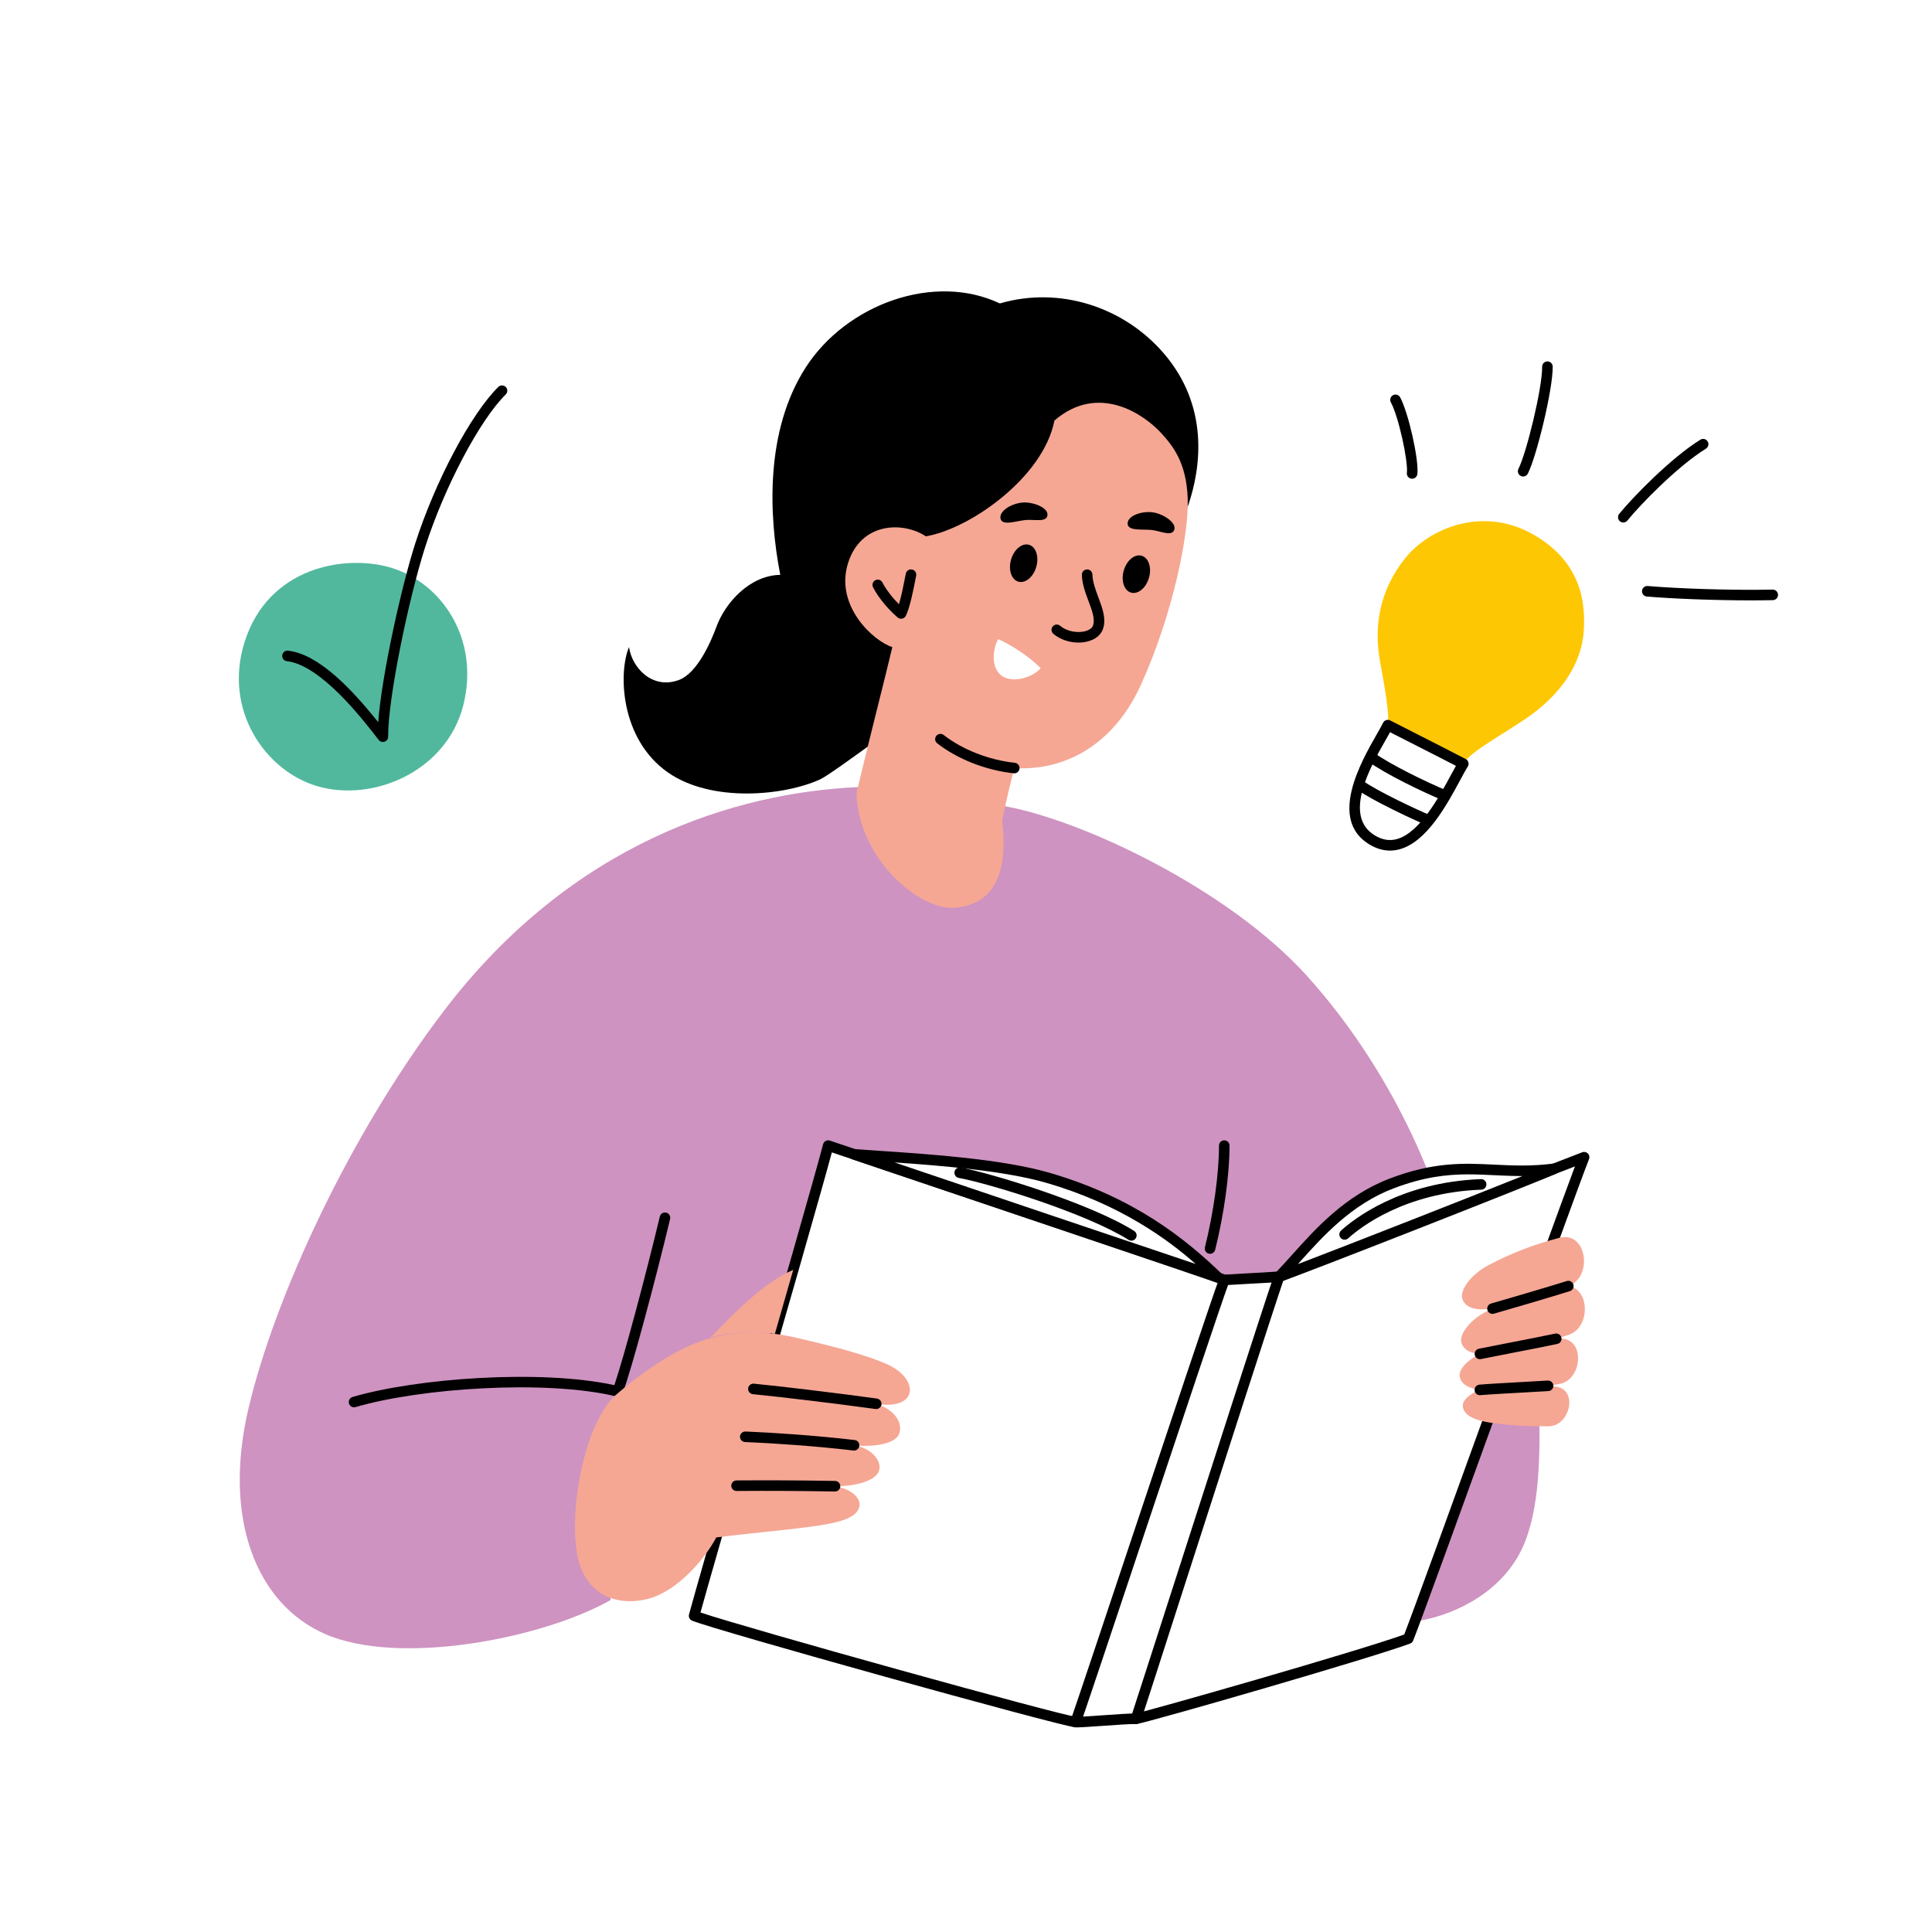 <?xml version="1.0" encoding="utf-8"?>
<!-- Generator: Adobe Illustrator 27.5.0, SVG Export Plug-In . SVG Version: 6.00 Build 0)  -->
<svg version="1.1" xmlns="http://www.w3.org/2000/svg" xmlns:xlink="http://www.w3.org/1999/xlink" x="0px" y="0px"
	 viewBox="0 0 4000 4000" style="enable-background:new 0 0 4000 4000;" xml:space="preserve">
<g id="Layer_2">
	<rect style="fill:#FFFFFF;" width="4000" height="4000"/>
</g>
<g id="Layer_1">
	<g>
		<g>
			<g>
				<g>
					<path style="fill:#CE93C1;" d="M2081.031,1669.221c160.727,29.233,462.477,171.391,624.751,351.099
						c176.585,195.557,276.269,434.52,305.773,586.065c-56.327,17.435-1630.589,268.885-1732.514,274.25
						c2.684,69.692-14.779,336.108-14.953,432.201c-142.828,80.466-438.543,137.108-591.429,70.052
						c-141.916-62.244-211.895-238.718-158.251-466.706c53.644-227.989,206.848-563.118,403.674-822.1
						c267.551-352.041,607.971-453.103,858.088-464.46C1915.838,1623.28,2043.462,1662.388,2081.031,1669.221z"/>
				</g>
				<g>
					<path style="fill:#CE93C1;" d="M2929.145,3357.182c75.035-10.839,168.768-53.836,215.443-137.909
						c42.353-76.287,44.073-194.61,42.353-289.973c-86.501,8.047-151.295-3.545-204.889,0.293
						C2967.969,3014.613,2943.83,3278.952,2929.145,3357.182z"/>
				</g>
				<g>
					<path d="M2458.969,1049.447c29.554-84.58,42.965-210.309-49.572-317.933c-82.667-96.146-215.583-139.475-339.301-103.266
						c-135.787-64.373-317.172,1.341-401.662,132.099c-84.49,130.758-77.114,306.108-52.974,429.826
						c-63.368,1.006-113.994,58.003-132.099,107.289c-10.968,29.857-39.227,96.56-78.455,110.642
						c-55.038,19.757-96.56-26.152-102.595-68.397c-22.128,52.303-18.665,190.113,80.467,259.505
						c90.525,63.367,242.07,48.28,315.831,14.082C1746.792,1590.954,2396.607,1095.715,2458.969,1049.447z"/>
				</g>
				<g>
					<path style="fill:#F5A794;" d="M2459.018,1031.922c2.729,75.053-30.845,240.059-96.56,385.234
						c-59.158,130.691-164.286,179.373-262.522,173.003c-3.185,12.722-16.429,64.708-25.146,108.63
						c4.359,40.904,19.446,172.668-99.913,180.714c-69.785,4.705-196.473-98.529-201.837-236.663
						c25.151-106.836,63.367-254.854,74.432-303.134c-38.892-12.07-119.694-85.496-91.628-174.103
						c26.813-84.652,113.756-86.407,161.03-55.227c90.525-15.087,243.161-121.437,266.214-239.734
						c91.613-78.846,185.826-11.89,219.603,24.486C2428.844,923.293,2456.336,958.161,2459.018,1031.922z"/>
				</g>
				<g>
					<path d="M2099.948,1601.081c-0.384,0-0.776-0.021-1.169-0.06c-57.325-6.1-116.56-29.319-158.459-62.111
						c-4.748-3.716-5.584-10.579-1.869-15.332c3.72-4.748,10.592-5.58,15.332-1.868c38.811,30.377,93.879,51.907,147.308,57.589
						c5.998,0.64,10.34,6.019,9.705,12.017C2110.198,1596.922,2105.459,1601.081,2099.948,1601.081z"/>
				</g>
				<g>
					<path d="M1865.62,1281.044c-2.576,0-5.098-0.913-7.094-2.615c-15.72-13.433-38.508-37.868-50.977-62.542
						c-2.722-5.383-0.563-11.953,4.82-14.675c5.379-2.722,11.953-0.559,14.674,4.821c7.845,15.532,21.351,32.177,34.105,45.009
						c5.038-16.475,9.547-39.438,13.945-61.829l0.29-1.48c1.165-5.917,6.915-9.777,12.823-8.609
						c5.917,1.165,9.773,6.902,8.609,12.823l-0.29,1.476c-6.168,31.397-12.546,63.86-21.078,81.465
						c-1.476,3.042-4.283,5.23-7.593,5.925C1867.113,1280.967,1866.367,1281.044,1865.62,1281.044z"/>
				</g>
				<g>
					<path d="M2071.438,1073.497c3.114,15.917,31.563,5.212,51.465,3.185c18.105-1.844,43.754,5.532,45.765-9.891
						c2.082-15.958-30.505-28.13-51.633-26.319C2093.566,1042.484,2068.42,1058.074,2071.438,1073.497z"/>
				</g>
				<g>
					<path d="M2334.612,1083.731c-0.181,16.218,29.849,11.509,49.748,13.563c18.103,1.869,41.721,14.296,46.82-0.397
						c5.277-15.204-24.162-33.736-45.217-36.25C2362.573,1057.854,2334.787,1068.017,2334.612,1083.731z"/>
				</g>
				<g>
					
						<ellipse transform="matrix(0.277 -0.961 0.961 0.277 410.599 2880.1)" cx="2119.977" cy="1167.086" rx="39.73" ry="27.157"/>
				</g>
				<g>
					
						<ellipse transform="matrix(0.277 -0.961 0.961 0.277 557.384 3120.771)" cx="2353.374" cy="1189.838" rx="39.73" ry="27.157"/>
				</g>
				<g>
					<path d="M2232.855,1330.391c-18.83,0-38.141-6.45-51.928-18.032c-4.62-3.878-5.221-10.767-1.34-15.383
						c3.878-4.62,10.771-5.217,15.383-1.339c15.374,12.904,37.463,14.879,51.459,11.258c8.451-2.184,14.393-6.313,16.313-11.33
						c5.076-13.245-1.796-31.597-9.069-51.019c-6.535-17.456-13.292-35.505-13.779-54.424c-0.154-6.032,4.607-11.044,10.635-11.198
						c0.098-0.004,0.192-0.004,0.286-0.004c5.904,0,10.759,4.705,10.912,10.639c0.393,15.255,6.497,31.559,12.401,47.325
						c8.378,22.379,17.046,45.521,9.014,66.496c-4.547,11.863-15.638,20.621-31.239,24.661
						C2245.776,1329.628,2239.343,1330.391,2232.855,1330.391z"/>
				</g>
				<g>
					<path style="fill:#FFFFFF;" d="M2066.752,1323.298c18.965,7.847,62.353,33.457,87.836,60.201
						c-18.78,21.532-64.352,32.492-84.504,12.411C2049.313,1375.212,2058.448,1336.197,2066.752,1323.298z"/>
				</g>
				<g>
					<path d="M733.007,2913.696c-4.722,0-9.078-3.088-10.473-7.849c-1.702-5.789,1.612-11.855,7.401-13.553
						c134.127-39.37,390.931-57.512,542.04-24.482c20.544-60.639,65.997-231.521,94.143-349.1c1.408-5.865,7.29-9.487,13.164-8.079
						c5.866,1.408,9.483,7.299,8.08,13.164c-30.471,127.272-78.888,308.536-98.076,360.614c-1.911,5.2-7.414,8.148-12.802,6.843
						c-146.366-35.24-406.019-17.452-540.398,21.995C735.059,2913.551,734.026,2913.696,733.007,2913.696z"/>
				</g>
				<g>
					<path d="M2505.293,2595.852c-0.879,0-1.766-0.106-2.658-0.328c-5.853-1.463-9.41-7.393-7.947-13.245
						c17.955-71.79,29.106-152.423,29.106-210.435c0-6.032,4.889-10.92,10.921-10.92c6.032,0,10.921,4.888,10.921,10.92
						c0,59.671-11.403,142.334-29.754,215.733C2514.64,2592.537,2510.186,2595.852,2505.293,2595.852z"/>
				</g>
				<g>
					<path style="fill:#FFFFFF;" d="M1714.702,2371.842c65.829,22.237,791.105,266.06,820.014,278.13
						c18.747-1.348,94.695-4.963,113.399-6.706c77.715-32.814,579.359-227.318,631.663-247.435
						c-32.187,80.467-331.925,916.313-364.111,996.78c-86.501,32.187-534.168,160.598-563.673,165.962
						c-22.008-0.797-114.91,8-124.987,6.706c-33.528-2.682-744.316-201.167-789.914-219.942
						C1460.562,3257.494,1683.857,2490.01,1714.702,2371.842z"/>
					<path d="M2230.338,3576.324c-1.937,0-3.408-0.06-4.505-0.188c-36.601-3.733-744.314-200.696-792.898-220.702
						c-5.072-2.09-7.807-7.615-6.39-12.917c10.14-37.962,56.587-199.33,110.366-386.179
						c70.173-243.811,149.71-520.152,167.226-587.254c0.764-2.931,2.713-5.413,5.379-6.851c2.67-1.442,5.823-1.702,8.681-0.734
						c9.59,3.238,33.176,11.181,66.564,22.421c304.936,102.679,710.204,239.348,751.643,254.991
						c8.421-0.559,23.565-1.378,40.841-2.312c26.333-1.425,56.019-3.033,68.207-4.061
						c82.578-34.643,575.873-225.924,630.403-246.899c4.044-1.557,8.643-0.576,11.693,2.521c3.05,3.088,3.98,7.696,2.367,11.727
						c-16.027,40.065-100.363,272.891-181.926,498.051c-81.623,225.331-166.023,458.327-182.182,498.729
						c-1.143,2.858-3.443,5.102-6.331,6.177c-82.621,30.744-533.603,160.669-565.528,166.475c-0.772,0.137-1.57,0.188-2.351,0.167
						c-10.891-0.401-41.805,1.813-69.107,3.754C2253.787,3575.283,2238.234,3576.324,2230.338,3576.324z M1450.271,3338.502
						c95.397,32.263,746.451,213.399,777.605,215.89c0.175,0.013,0.345,0.034,0.52,0.056c4.39,0.427,31.09-1.468,52.542-2.995
						c28.193-2.005,57.397-4.091,70.126-3.831c32.958-7.039,457.764-128.129,556.241-163.583
						c19.734-50.691,101.237-275.702,180.147-493.538c71.636-197.769,145.418-401.446,173.321-475.629
						c-113.31,43.823-537.565,208.54-608.413,238.452c-1.032,0.435-2.125,0.712-3.238,0.815c-11.364,1.058-42.889,2.764-70.702,4.27
						c-18.232,0.985-35.458,1.92-42.923,2.453c-1.732,0.141-3.417-0.154-4.995-0.815
						c-24.337-10.161-572.558-194.766-752.714-255.426c-24.179-8.144-43.217-14.555-55.529-18.706
						c-22.315,82.937-97.577,344.425-164.363,576.462C1507.895,3136.113,1464.234,3287.807,1450.271,3338.502z"/>
				</g>
				<g>
					<path d="M2227.006,3576.204c-1.194,0-2.41-0.2-3.604-0.614c-5.695-1.992-8.694-8.22-6.706-13.915
						c14.227-40.679,68.057-201.984,125.045-372.759c78.236-234.443,166.91-500.162,182.736-542.749
						c2.107-5.656,8.399-8.523,14.043-6.433c5.652,2.103,8.532,8.391,6.433,14.043c-15.703,42.236-104.313,307.773-182.493,542.049
						c-57.017,170.852-110.869,332.229-125.143,373.057C2235.743,3573.385,2231.519,3576.204,2227.006,3576.204z"/>
				</g>
				<g>
					<path d="M2351.996,3569.498c-1.126,0-2.274-0.179-3.408-0.55c-5.729-1.881-8.847-8.05-6.966-13.783
						c10.097-30.752,42.398-131.149,83.291-258.259c77.54-241.016,183.739-571.099,212.857-657.142
						c1.928-5.712,8.126-8.775,13.847-6.843c5.712,1.932,8.775,8.131,6.842,13.847c-29.067,85.88-135.236,415.878-212.755,656.826
						c-40.905,127.144-73.215,227.57-83.333,258.387C2360.86,3566.581,2356.59,3569.498,2351.996,3569.498z"/>
				</g>
				<g>
					<path style="fill:#FFFFFF;" d="M1768.304,2389.902c87.215,6.935,284.525,14.728,401.22,48.607
						c184.778,53.645,289.648,146.419,350.477,204.757C2452.287,2621.159,1804.455,2402.078,1768.304,2389.902z"/>
					<path d="M2520.002,2654.188c-1.131,0-2.27-0.175-3.387-0.538c-55.554-18.138-492.808-165.89-679.52-228.982
						c-39.331-13.292-65.758-22.221-72.276-24.417c-5.226-1.762-8.318-7.141-7.214-12.542c1.105-5.405,6.028-9.103,11.565-8.694
						c14.854,1.182,32.689,2.372,53.34,3.754c100.427,6.706,252.193,16.842,350.06,45.257
						c176.397,51.207,282.374,137.714,354.991,207.359c3.677,3.528,4.428,9.129,1.809,13.497
						C2527.352,2652.242,2523.756,2654.188,2520.002,2654.188z M1851.991,2406.644c150.073,50.712,491.601,166.112,623.561,210.315
						c-57.115-50.278-155.827-123.475-309.074-167.959C2080.346,2423.994,1949.769,2413.363,1851.991,2406.644z"/>
				</g>
				<g>
					<path d="M2342.333,2568.691c-1.992,0-4.001-0.542-5.81-1.681c-87.915-55.349-289.826-117.029-351.528-128.249
						c-5.934-1.079-9.871-6.766-8.792-12.699c1.079-5.934,6.761-9.88,12.699-8.792c62.934,11.445,269.154,74.529,359.257,131.26
						c5.102,3.212,6.638,9.957,3.421,15.059C2349.509,2566.887,2345.959,2568.691,2342.333,2568.691z"/>
				</g>
				<g>
					<path style="fill:#FFFFFF;" d="M3217.695,2419.846c-41.59,18.736-539.839,214.341-569.58,223.42
						c53.644-54.315,120.7-150.372,233.353-193.12C3024.866,2395.732,3092.693,2436.065,3217.695,2419.846z"/>
					<path d="M2648.114,2654.188c-3.746,0-7.329-1.933-9.342-5.268c-2.589-4.279-1.941-9.769,1.574-13.327
						c10.793-10.929,22.323-23.782,34.532-37.395c49.292-54.94,110.635-123.317,202.718-158.259
						c91.596-34.758,152.402-31.798,216.791-28.649c37.296,1.826,75.851,3.703,121.905-2.274c5.349-0.678,10.438,2.641,11.91,7.854
						c1.476,5.208-1.088,10.712-6.023,12.934c-44.71,20.139-540.893,214.751-570.873,223.906
						C2650.247,2654.034,2649.176,2654.188,2648.114,2654.188z M3040.171,2431.386c-44.77,0-92.475,5.311-154.829,28.969
						c-87.117,33.06-146.494,99.249-194.203,152.427c-1.323,1.472-2.632,2.935-3.938,4.389
						c100.145-38.171,347.479-135.155,464.897-182.246c-20.557-0.085-39.796-0.896-58.779-1.822
						C3075.573,2432.24,3058.105,2431.386,3040.171,2431.386z"/>
				</g>
				<g>
					<path d="M2783.905,2566.678c-2.978,0-5.942-1.211-8.097-3.588c-4.052-4.47-3.707-11.377,0.76-15.425
						c25.808-23.377,122.963-100.132,289.562-106.42c6.087-0.222,11.1,4.471,11.326,10.498c0.23,6.028-4.475,11.1-10.498,11.326
						c-159.227,6.01-251.301,78.658-275.723,100.781C2789.143,2565.743,2786.52,2566.678,2783.905,2566.678z"/>
				</g>
				<g>
					<path style="fill:#F5A794;" d="M1273.477,2889.36c55.991-48.951,115.274-87.627,163.616-107.289
						c60.35-24.546,127.941-31.824,211.728-12.399c74.521,17.276,141.319,34.527,185.795,53.898
						c38.775,16.887,52.204,42.594,48.732,59.42c-4.359,21.122-32.653,29.813-69.233,23.379
						c41.405,13.501,55.151,41.665,47.44,62.257c-7.656,20.445-51.616,28.098-93.25,23.659c38.935,6.375,59.051,35.209,51.005,54.32
						c-9.391,22.303-56.83,31.115-90.525,30.467c39.52,6.749,58.139,29.451,48.28,48.324
						c-11.735,22.464-55.574,29.702-104.717,36.221c-54.916,7.285-142.718,15.244-189.253,21.417
						c-23.873,44.622-80.2,111.342-141.599,127.278c-56.48,14.66-122.4-2.004-143.188-77.627
						C1174.9,3147.529,1204.745,2955.074,1273.477,2889.36z"/>
				</g>
				<g>
					<path d="M1814.127,2917.288c-0.495,0-0.994-0.034-1.497-0.102c-83.15-11.394-194.676-24.883-253.891-30.701
						c-6.006-0.593-10.392-5.934-9.803-11.936c0.589-6.006,5.972-10.358,11.936-9.803c59.453,5.844,171.342,19.375,254.727,30.804
						c5.972,0.819,10.153,6.326,9.334,12.303C1824.182,2913.321,1819.502,2917.288,1814.127,2917.288z"/>
				</g>
				<g>
					<path d="M1768.316,3003.207c-0.427,0-0.858-0.026-1.293-0.077c-79.669-9.406-168.194-15.216-224.482-17.52
						c-6.023-0.247-10.711-5.332-10.464-11.36c0.247-6.032,5.422-10.579,11.36-10.464c56.689,2.321,145.866,8.177,226.146,17.656
						c5.989,0.704,10.272,6.134,9.564,12.124C1778.495,2999.12,1773.777,3003.207,1768.316,3003.207z"/>
				</g>
				<g>
					<path d="M1728.789,3087.99c-0.064,0-0.128,0-0.196,0c-71.969-1.259-138.572-1.621-203.566-1.088c-0.03,0-0.06,0-0.09,0
						c-5.994,0-10.874-4.829-10.921-10.831c-0.047-6.032,4.799-10.959,10.831-11.01c65.199-0.529,131.964-0.17,204.13,1.088
						c6.028,0.107,10.831,5.081,10.729,11.113C1739.599,3083.225,1734.731,3087.99,1728.789,3087.99z"/>
				</g>
				<g>
					<path style="fill:#F5A794;" d="M1470.709,2769.672c44.168-46.61,111.852-115.881,171.548-140.495
						c-13.972,48.887-37.974,132.443-37.974,132.443C1560.81,2755.165,1500.648,2758.916,1470.709,2769.672z"/>
				</g>
				<g>
					<path style="fill:#F5A794;" d="M3227.96,2771.396c-2.021,0.111-3.949,0.277-5.945,0.402c8.716-2.701,17.341-5.453,25.845-8.269
						c45.532-15.081,43.767-95.286-0.79-100.842c0.563-0.218,1.137-0.431,1.699-0.65c49.291-19.155,37.149-114.458-20.896-99.12
						c-54.769,14.473-99.525,31.991-145.741,56.209c-38.389,20.116-60.518,53.644-54.482,70.408
						c7.549,20.97,33.079,23.881,62.424,19.802c-2.154,0.968-4.297,1.88-6.457,2.875c-39.361,18.141-63.164,50.502-57.988,67.551
						c4.708,15.508,19.389,21.976,38.397,23.358c-26.963,12.952-43.855,32.689-41.959,45.926
						c2.522,17.605,19.633,25.56,41.806,28.597c-21.04,7.99-35.064,20.913-35.27,31.472c-0.463,23.745,31.088,33.112,64.085,37.446
						c40.91,5.374,78.19,6.606,114.081,6.406c43.546-0.243,62.222-77.12,13.065-82.385c-4.995-0.535-9.878-0.979-14.727-1.393
						c7.831-1.179,15.602-2.406,23.278-3.703C3276.82,2857.304,3283.642,2768.324,3227.96,2771.396z"/>
				</g>
				<g>
					<path d="M3090.069,2720.261c-4.761,0-9.133-3.135-10.498-7.939c-1.651-5.802,1.715-11.842,7.516-13.489
						c38.205-10.861,124.286-36.345,156.698-46.566c5.746-1.792,11.885,1.382,13.702,7.133c1.813,5.754-1.382,11.885-7.133,13.702
						c-33.188,10.46-118.121,35.607-157.295,46.737C3092.061,2720.125,3091.054,2720.261,3090.069,2720.261z"/>
				</g>
				<g>
					<path d="M3064.013,2814.046c-5.055,0-9.594-3.536-10.673-8.681c-1.241-5.904,2.538-11.693,8.442-12.93
						c11.445-2.406,34.571-6.894,61.347-12.094c35.944-6.979,76.687-14.892,96.566-19.218c5.904-1.25,11.714,2.461,12.994,8.353
						c1.28,5.895-2.457,11.71-8.353,12.994c-20.118,4.372-60.985,12.311-97.044,19.311c-25.578,4.966-49.74,9.658-61.023,12.026
						C3065.515,2813.969,3064.76,2814.046,3064.013,2814.046z"/>
				</g>
				<g>
					<path d="M3063.86,2888.566c-5.58,0-10.341-4.253-10.861-9.918c-0.555-6.002,3.865-11.322,9.871-11.876
						c15.263-1.412,66.85-4.279,104.518-6.378c16.155-0.896,29.81-1.659,37.045-2.103c6.053-0.286,11.202,4.206,11.573,10.225
						c0.371,6.023-4.206,11.202-10.225,11.573c-7.26,0.448-20.971,1.212-37.181,2.112c-37.497,2.086-88.854,4.944-103.724,6.318
						C3064.533,2888.553,3064.197,2888.566,3063.86,2888.566z"/>
				</g>
			</g>
			<g>
				<g>
					<path style="fill:#FEC704;" d="M2873.335,1501.281c3.865-21.312-6.498-79.336-16.093-131.679
						c-13.656-74.496-0.046-148.212,51.102-212.737c51.148-64.525,161.771-108.564,264.026-51.464
						c102.255,57.1,110.289,142.977,106.652,200.537c-4.084,64.644-43.003,129.487-120.19,182.11
						c-48.033,32.748-115.375,68.726-129.208,93.174C3002.611,1564.683,2900.879,1518.492,2873.335,1501.281z"/>
				</g>
				<g>
					<path style="fill:#FFFFFF;" d="M2873.335,1501.281c-21.902,44.285-121.65,183.984-32.484,237.714
						c91.936,55.398,159.955-111.824,188.773-157.773C2983.472,1557.097,2894.847,1512.574,2873.335,1501.281z"/>
					<path d="M2877.86,1761.042c-14.346,0-28.62-4.24-42.646-12.691c-85.509-51.531-17.494-170.771,15.195-228.074
						c5.439-9.539,10.136-17.776,13.135-23.838c1.305-2.636,3.617-4.637,6.416-5.546c2.798-0.917,5.84-0.648,8.451,0.717
						c9.001,4.726,30.147,15.468,54.629,27.903c33.363,16.948,74.887,38.043,101.642,52.031c2.7,1.412,4.684,3.886,5.481,6.825
						c0.798,2.939,0.329,6.075-1.288,8.656c-4.249,6.77-9.547,16.598-15.686,27.975c-27.464,50.926-68.97,127.886-125.403,143.316
						C2891.144,1760.133,2884.493,1761.042,2877.86,1761.042z M2877.928,1515.956c-2.517,4.569-5.413,9.649-8.549,15.144
						c-31.503,55.226-90.137,158.02-22.895,198.541c15.408,9.287,30.309,11.765,45.538,7.61
						c47.411-12.968,87.808-87.868,111.945-132.617c3.775-6.996,7.239-13.425,10.404-19.034
						c-26.282-13.625-61.91-31.721-91.225-46.613C2905.119,1529.828,2888.891,1521.587,2877.928,1515.956z"/>
				</g>
				<g>
					<path d="M2991.976,1657.975c-1.365,0-2.756-0.26-4.099-0.806c-41.332-16.76-120.702-55.298-156.1-81.141
						c-4.872-3.558-5.938-10.392-2.385-15.259c3.558-4.876,10.392-5.942,15.259-2.385c32.715,23.884,110.247,61.842,151.434,78.547
						c5.588,2.265,8.284,8.634,6.015,14.222C3000.379,1655.398,2996.293,1657.975,2991.976,1657.975z"/>
				</g>
				<g>
					<path d="M2957.49,1709.011c-1.348,0-2.722-0.252-4.052-0.785c-27.946-11.185-113.514-51.642-144.053-73.671
						c-4.893-3.528-5.998-10.353-2.47-15.242c3.523-4.893,10.345-6.006,15.242-2.47c28.713,20.706,112.96,60.528,139.395,71.103
						c5.601,2.24,8.323,8.596,6.083,14.197C2965.924,1706.413,2961.825,1709.011,2957.49,1709.011z"/>
				</g>
				<g>
					<path d="M3624.823,1243.001c-78.112,0-165.438-3.647-215.281-7.964c-6.006-0.521-10.456-5.81-9.935-11.821
						c0.52-6.006,5.814-10.502,11.821-9.935c59.304,5.132,172.255,9.308,258.622,7.418c0.081-0.004,0.162-0.004,0.243-0.004
						c5.921,0,10.784,4.731,10.912,10.682c0.132,6.028-4.646,11.023-10.677,11.155
						C3655.921,1242.856,3640.556,1243.001,3624.823,1243.001z"/>
				</g>
				<g>
					<path d="M3360.857,1081.773c-2.41,0-4.838-0.794-6.86-2.427c-4.688-3.792-5.417-10.669-1.625-15.361
						c27.156-33.581,106.868-115.784,168.062-153.63c5.132-3.174,11.863-1.587,15.033,3.541c3.174,5.132,1.587,11.863-3.541,15.033
						c-58.992,36.486-136.2,116.185-162.567,148.793C3367.2,1080.387,3364.043,1081.773,3360.857,1081.773z"/>
				</g>
				<g>
					<path d="M3153.515,986.551c-1.664,0-3.349-0.384-4.936-1.186c-5.375-2.73-7.525-9.304-4.795-14.683
						c16.773-33.048,49.45-167.106,49.109-211.416c-0.047-6.032,4.808-10.959,10.835-11.006c0.03,0,0.06,0,0.085,0
						c5.993,0,10.874,4.833,10.92,10.835c0.367,47.573-33.436,185.936-51.472,221.474
						C3161.334,984.363,3157.495,986.551,3153.515,986.551z"/>
				</g>
				<g>
					<path d="M2923.641,991.171c-0.457,0-0.913-0.026-1.378-0.085c-5.985-0.755-10.225-6.215-9.47-12.2
						c2.896-22.976-16.778-115.519-33.18-145.901c-2.863-5.307-0.883-11.932,4.424-14.798c5.302-2.854,11.932-0.891,14.798,4.424
						c17.294,32.037,39.267,130.117,35.628,159.005C2933.768,987.135,2929.063,991.171,2923.641,991.171z"/>
				</g>
			</g>
		</g>
		<g>
			<g>
				<path style="fill:#51B89D;" d="M807.295,1174.698c107.649,31.077,186.658,148.95,151.813,285.804
					c-34.844,136.854-187.663,201.681-303.645,166.789c-105.593-31.767-193.737-156.43-149.095-297.964
					C555.696,1172.938,714.736,1147.978,807.295,1174.698z"/>
			</g>
			<g>
				<path d="M792.699,1536.202c-3.319,0-6.539-1.519-8.647-4.253C751.38,1489.58,664.6,1377.03,593.915,1368.882
					c-5.994-0.691-10.289-6.109-9.598-12.098c0.687-5.994,6.087-10.332,12.098-9.598c63.561,7.324,131.273,78.837,186.597,148.046
					c7.606-99.766,48.665-282.502,76.478-369.406c41.259-128.91,115.297-268.501,172.217-324.708
					c4.291-4.232,11.206-4.189,15.447,0.098c4.236,4.291,4.193,11.206-0.098,15.447c-53.848,53.165-127.101,191.891-166.765,315.818
					c-34.182,106.817-77.135,313.148-76.67,392.736c0.026,4.684-2.939,8.865-7.367,10.392
					C795.088,1536.01,793.885,1536.202,792.699,1536.202z"/>
			</g>
		</g>
	</g>
</g>
</svg>
